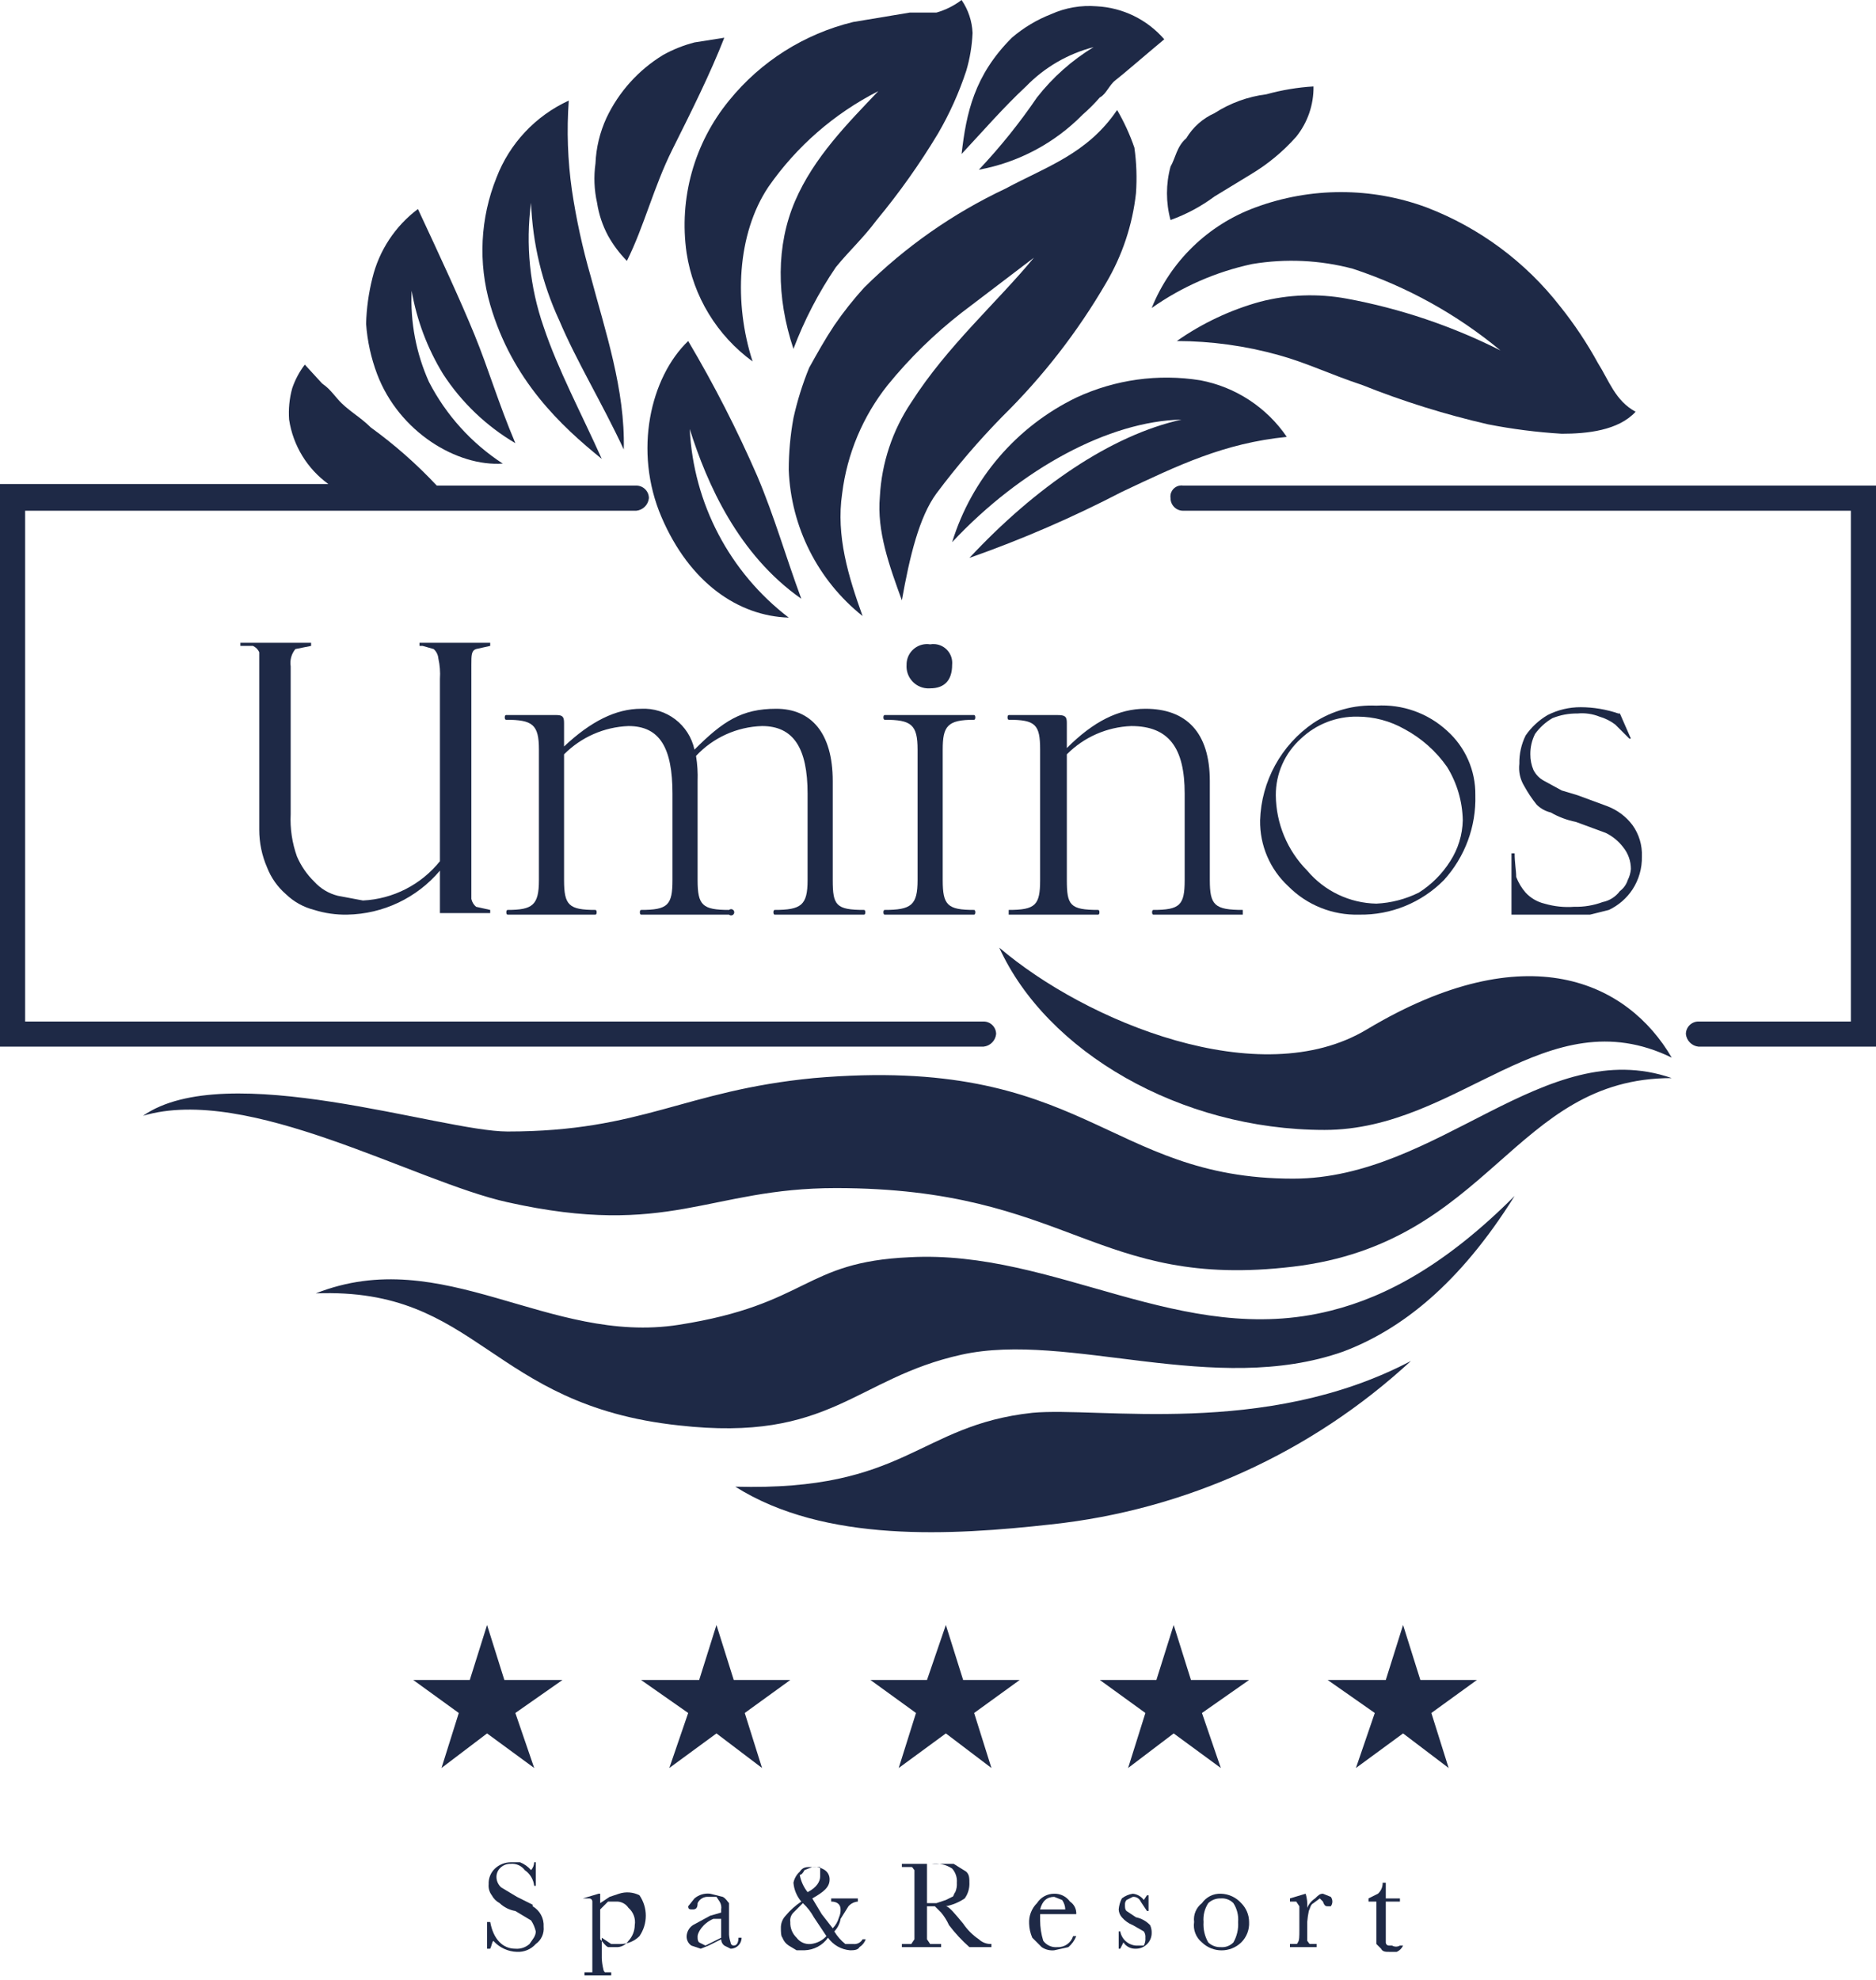 <?xml version="1.0" encoding="utf-8"?>
<!-- Generator: Adobe Illustrator 25.4.8, SVG Export Plug-In . SVG Version: 6.00 Build 0)  -->
<svg version="1.1" id="レイヤー_1" xmlns="http://www.w3.org/2000/svg" xmlns:xlink="http://www.w3.org/1999/xlink" x="0px"
	 y="0px" width="119.4px" height="126px" viewBox="0 0 119.4 126" style="enable-background:new 0 0 119.4 126;"
	 xml:space="preserve">
<style type="text/css">
	.st0{fill:#1E2946;}
</style>
<g id="af6393f3-a08b-4955-939d-abb3160cdce3">
	<g id="b0725c8b-7d0f-454e-8cf8-153951a481ab">
		<g>
			<path class="st0" d="M56,31.6c-0.2,2.2,0.6,4.4,1.4,6.6c0.5-2.8,1.1-5.3,2.2-6.8c1.29-1.724,2.693-3.361,4.2-4.9
				c2.569-2.526,4.789-5.385,6.6-8.5c1.03-1.744,1.677-3.687,1.9-5.7c0.069-0.967,0.035-1.94-0.1-2.9
				c-0.286-0.835-0.655-1.638-1.1-2.4c-1.9,2.8-4.5,3.6-7.1,5c-3.338,1.571-6.382,3.701-9,6.3c-0.688,0.756-1.322,1.557-1.9,2.4
				c-0.6,0.9-1.1,1.8-1.6,2.7c-0.424,1.036-0.758,2.107-1,3.2c-0.199,1.089-0.299,2.193-0.3,3.3c0.138,3.636,1.854,7.032,4.7,9.3
				c-0.9-2.5-1.7-5.1-1.3-7.8c0.313-2.523,1.316-4.911,2.9-6.9c1.388-1.706,2.965-3.249,4.7-4.6l4.6-3.5c-2.3,2.8-5.5,5.6-7.8,9.2
				C56.804,27.383,56.113,29.456,56,31.6z"/>
			<path class="st0" d="M43.7,16.1c0.424,2.768,1.936,5.252,4.2,6.9c-1.2-3.7-1-8.1,1-11.1c1.793-2.581,4.198-4.677,7-6.1
				c-1.9,2-4.1,4.2-5.3,7s-1.2,6.1-0.1,9.4c0.692-1.834,1.598-3.579,2.7-5.2c0.9-1.1,1.7-1.8,2.6-3c1.436-1.733,2.74-3.572,3.9-5.5
				c0.738-1.267,1.341-2.607,1.8-4c0.231-0.781,0.365-1.587,0.4-2.4c-0.031-0.752-0.274-1.48-0.7-2.1
				c-0.478,0.365-1.021,0.636-1.6,0.8h-1.7l-3.6,0.6c-3.11,0.756-5.886,2.512-7.9,5C44.18,9.112,43.2,12.631,43.7,16.1z"/>
			<path class="st0" d="M73.3,19.6c1.922-1.356,4.099-2.309,6.4-2.8c2.13-0.356,4.312-0.254,6.4,0.3
				c3.431,1.131,6.619,2.894,9.4,5.2c-3.094-1.56-6.393-2.671-9.8-3.3c-1.826-0.333-3.703-0.265-5.5,0.2
				c-1.897,0.524-3.689,1.37-5.3,2.5c2.197,0.005,4.384,0.307,6.5,0.9c1.8,0.5,3.2,1.2,5.3,1.9c2.598,1.038,5.273,1.874,8,2.5
				c1.552,0.304,3.122,0.505,4.7,0.6c1.6,0,3.6-0.2,4.7-1.4c-1.3-0.7-1.7-2-2.4-3.1c-0.694-1.267-1.497-2.472-2.4-3.6
				c-2.206-2.836-5.145-5.014-8.5-6.3c-3.517-1.302-7.383-1.302-10.9,0C76.892,14.302,74.494,16.628,73.3,19.6z"/>
			<path class="st0" d="M76.4,24.2c-2.684-0.431-5.436-0.048-7.9,1.1c-3.796,1.838-6.657,5.17-7.9,9.2c4.4-4.7,10-7.7,14.6-7.8
				c-4.5,1-9.3,4.3-13.5,8.8c3.328-1.17,6.57-2.573,9.7-4.2c3.6-1.7,6.5-3.1,10.5-3.5C80.616,25.919,78.638,24.624,76.4,24.2z"/>
			<path class="st0" d="M65.3,5.5c1.177-1.212,2.664-2.077,4.3-2.5c-1.383,0.84-2.603,1.925-3.6,3.2
				c-1.11,1.629-2.347,3.167-3.7,4.6c2.507-0.46,4.812-1.683,6.6-3.5c0.391-0.341,0.759-0.709,1.1-1.1c0.4-0.2,0.6-0.8,1-1.1
				s1.9-1.6,3.1-2.6c-1.087-1.256-2.64-2.015-4.3-2.1c-0.993-0.081-1.991,0.091-2.9,0.5c-0.912,0.356-1.757,0.863-2.5,1.5
				c-2.4,2.4-2.9,4.8-3.2,7.4C62.6,8.3,63.9,6.8,65.3,5.5z"/>
			<path class="st0" d="M38.3,29.2c-1.3-2.9-2.8-5.7-3.7-8.4c-0.883-2.534-1.157-5.24-0.8-7.9c0.095,2.595,0.707,5.145,1.8,7.5
				c1.1,2.6,2.7,5.2,4.1,8.2c0.1-3.8-1.2-7.6-2.1-11c-0.522-1.805-0.923-3.642-1.2-5.5c-0.27-1.887-0.337-3.798-0.2-5.7
				c-2.115,0.969-3.766,2.728-4.6,4.9c-1.037,2.579-1.178,5.431-0.4,8.1C32.6,24.2,35.7,27.1,38.3,29.2z"/>
			<path class="st0" d="M32,29.5c-1.991-1.296-3.611-3.088-4.7-5.2c-0.817-1.82-1.194-3.807-1.1-5.8c0.326,1.877,1.005,3.675,2,5.3
				c1.172,1.803,2.747,3.309,4.6,4.4c-1.1-2.6-1.7-4.7-2.6-6.9s-2.2-5-3.6-8c-1.448,1.086-2.473,2.641-2.9,4.4
				c-0.238,0.949-0.372,1.922-0.4,2.9c0.078,1.095,0.314,2.173,0.7,3.2C25.4,27.5,29.1,29.7,32,29.5z"/>
			<path class="st0" d="M77.3,12.5l2.3-1.4c1.084-0.646,2.062-1.456,2.9-2.4c0.727-0.906,1.116-2.038,1.1-3.2
				c-1.015,0.061-2.02,0.229-3,0.5c-1.176,0.147-2.304,0.558-3.3,1.2c-0.75,0.336-1.379,0.894-1.8,1.6c-0.6,0.5-0.7,1.3-1,1.8
				c-0.302,1.113-0.302,2.287,0,3.4C75.502,13.641,76.446,13.135,77.3,12.5z"/>
			<path class="st0" d="M38.7,15c0.326,0.585,0.729,1.123,1.2,1.6c1.1-2.2,1.7-4.7,2.9-7.1s2.4-4.8,3.3-7.1l-1.9,0.3
				c-0.698,0.18-1.37,0.449-2,0.8c-1.564,0.954-2.815,2.344-3.6,4c-0.42,0.912-0.658,1.897-0.7,2.9
				c-0.117,0.833-0.083,1.679,0.1,2.5C38.112,13.635,38.348,14.345,38.7,15z"/>
			<path class="st0" d="M51,38.1c-1-2.7-1.7-5.2-2.8-7.8c-1.287-2.955-2.757-5.827-4.4-8.6c-2.4,2.3-3.5,7-1.7,11.2s4.9,6.3,8.1,6.4
				c-3.763-2.878-6.068-7.268-6.3-12C45,30.8,47,35.3,51,38.1z"/>
			<path class="st0" d="M63.4,65.8c0-0.442-0.358-0.8-0.8-0.8c0,0,0,0,0,0h-61V32.5h38.9c0.422-0.045,0.755-0.378,0.8-0.8
				c0-0.442-0.358-0.8-0.8-0.8H27.8c-1.279-1.365-2.685-2.604-4.2-3.7c-0.7-0.7-1.5-1.1-2.1-1.8s-0.6-0.7-1-1l-1.1-1.2
				c-0.346,0.454-0.616,0.96-0.8,1.5c-0.181,0.65-0.248,1.327-0.2,2c0.249,1.647,1.15,3.125,2.5,4.1H0v35.8h62.6
				C63.022,66.555,63.355,66.222,63.4,65.8z"/>
			<path class="st0" d="M75.3,30.9c-0.382-0.06-0.74,0.201-0.8,0.583c-0.011,0.072-0.011,0.145,0,0.217c0,0.442,0.358,0.8,0.8,0.8
				c0,0,0,0,0,0h42.5V65h-9.7c-0.442,0-0.8,0.358-0.8,0.8v0c0.045,0.422,0.378,0.755,0.8,0.8h11.3V30.9H75.3z"/>
			<path class="st0" d="M82.3,75c-11.9,0-13.2-7.9-30.5-6.4C43.5,69.4,40.9,72,32.3,72c-4.2,0-17.9-4.7-23.2-1
				c6.7-2,17.3,4.2,23.2,5.5c10.3,2.3,12.8-0.9,20.9-0.9c14.9,0,16.5,6.5,29.1,5s14-12,24.1-12C98.3,65.8,91.6,75,82.3,75z"/>
			<path class="st0" d="M57.9,80c-6.8,0.3-6.4,3-14.7,4.3s-15-5.2-23.1-2c10.4-0.4,11,7.1,23.1,8.4c9.7,1.1,11.2-3,18-4.5
				s16.1,2.7,24.3-0.2c3.7-1.4,7.4-4.3,10.9-9.9c-4.3,4.3-8.1,6.4-11.7,7.3C75.2,85.8,67.2,79.5,57.9,80z"/>
			<path class="st0" d="M66.9,97c8.553-0.914,16.583-4.561,22.9-10.4c-9.3,4.9-19.9,2.9-24.1,3.3c-7.3,0.8-8,5-18.9,4.7
				C52.5,98.2,60.6,97.7,66.9,97z"/>
			<path class="st0" d="M84.3,71.9c8.6,0,14.1-8.5,22.1-4.6c-2.8-4.8-9.2-7.9-19.4-1.8c-6.8,4.1-17.9-0.5-23.4-5.2
				C66.6,66.9,75.1,71.9,84.3,71.9z"/>
			<path class="st0" d="M30.3,41.3l0.9-0.2v-0.2h-4.5v0.2h0.2l0.7,0.2c0.174,0.154,0.281,0.369,0.3,0.6
				c0.096,0.426,0.13,0.864,0.1,1.3v11.6c-1.2,1.496-2.984,2.407-4.9,2.5L21.5,57c-0.578-0.144-1.101-0.458-1.5-0.9
				c-0.468-0.456-0.841-1-1.1-1.6c-0.309-0.865-0.445-1.782-0.4-2.7v-9.4c-0.061-0.393,0.048-0.793,0.3-1.1l1-0.2v-0.2h-4.5v0.2h0.8
				c0.178,0.08,0.32,0.222,0.4,0.4v11.3c0,0.826,0.17,1.643,0.5,2.4c0.255,0.656,0.667,1.24,1.2,1.7c0.502,0.485,1.123,0.829,1.8,1
				c0.679,0.213,1.388,0.314,2.1,0.3c2.278-0.039,4.429-1.059,5.9-2.8v2.7h3.2v-0.2l-0.9-0.2c-0.153-0.129-0.258-0.305-0.3-0.5V42.3
				C30,41.7,30,41.4,30.3,41.3z"/>
			<path class="st0" d="M49.3,57.9c-0.1,0-0.1,0.3,0,0.3H55c0.1,0,0.1-0.3,0-0.3c-1.8,0-2-0.3-2-1.9v-6.3c0-3.1-1.4-4.6-3.6-4.6
				s-3.4,0.8-5.2,2.6c-0.341-1.584-1.782-2.685-3.4-2.6c-1.6,0-3.2,0.8-4.9,2.4V46c0-0.4-0.1-0.5-0.5-0.5h-3.2c-0.1,0-0.1,0.3,0,0.3
				c1.7,0,2.1,0.3,2.1,1.9V56c0,1.6-0.4,1.9-2,1.9c-0.1,0-0.1,0.3,0,0.3h5.6c0.1,0,0.1-0.3,0-0.3c-1.7,0-2-0.3-2-1.9v-8
				c1.089-1.098,2.555-1.741,4.1-1.8c2,0,2.8,1.4,2.8,4.3V56c0,1.6-0.3,1.9-2,1.9c-0.1,0-0.1,0.3,0,0.3h5.6
				c0.083,0.073,0.209,0.065,0.282-0.018s0.065-0.209-0.018-0.282c-0.076-0.067-0.189-0.067-0.265,0c-1.7,0-2-0.3-2-1.9v-6.3
				c0.02-0.535-0.014-1.071-0.1-1.6c1.091-1.167,2.603-1.851,4.2-1.9c2,0,2.9,1.4,2.9,4.3V56C51.4,57.6,51,57.9,49.3,57.9z"/>
			<path class="st0" d="M62,45.8c0.1,0,0.1-0.3,0-0.3h-5.7c-0.1,0-0.1,0.3,0,0.3c1.7,0,2.1,0.3,2.1,1.9V56c0,1.6-0.4,1.9-2.1,1.9
				c-0.1,0-0.1,0.3,0,0.3H62c0.1,0,0.1-0.3,0-0.3c-1.7,0-2-0.3-2-1.9v-8.3C60,46.2,60.3,45.8,62,45.8z"/>
			<path class="st0" d="M57.7,42.3c-0.057,0.771,0.521,1.443,1.292,1.5c0.069,0.005,0.139,0.005,0.208,0c0.9,0,1.4-0.5,1.4-1.5
				c0.065-0.66-0.417-1.247-1.076-1.312C59.416,40.977,59.307,40.981,59.2,41c-0.709-0.111-1.374,0.375-1.485,1.084
				C57.704,42.156,57.699,42.228,57.7,42.3z"/>
			<path class="st0" d="M72.9,45.1c-1.7,0-3.3,0.8-5,2.5V46c0-0.4-0.1-0.5-0.6-0.5h-3.1c-0.1,0-0.1,0.3,0,0.3c1.7,0,2,0.3,2,1.9V56
				c0,1.6-0.3,1.9-2,1.9v0.3h5.7c0.1,0,0.1-0.3,0-0.3c-1.8,0-2-0.3-2-1.9v-8c1.089-1.098,2.555-1.741,4.1-1.8c2.4,0,3.4,1.4,3.4,4.3
				V56c0,1.6-0.3,1.9-2,1.9c-0.1,0-0.1,0.3,0,0.3h5.7v-0.3c-1.8,0-2.1-0.3-2.1-1.9v-6.3C77,46.6,75.5,45.1,72.9,45.1z"/>
			<path class="st0" d="M86.5,58.2c2.025,0.037,3.977-0.759,5.4-2.2c1.34-1.474,2.057-3.409,2-5.4c0.022-1.563-0.635-3.058-1.8-4.1
				c-1.22-1.123-2.845-1.7-4.5-1.6c-1.416-0.066-2.817,0.319-4,1.1c-2.059,1.405-3.322,3.709-3.4,6.2
				c-0.024,1.592,0.63,3.12,1.8,4.2C83.187,57.596,84.816,58.247,86.5,58.2z M82.8,47c0.97-0.921,2.263-1.423,3.6-1.4
				c1.052,0.003,2.086,0.279,3,0.8c1.075,0.578,2,1.4,2.7,2.4c0.632,1.023,0.978,2.197,1,3.4c-0.021,0.924-0.298,1.824-0.8,2.6
				c-0.509,0.807-1.193,1.491-2,2c-0.842,0.417-1.761,0.656-2.7,0.7c-1.701-0.033-3.305-0.798-4.4-2.1c-1.267-1.278-1.985-3-2-4.8
				C81.194,49.226,81.776,47.916,82.8,47z"/>
			<path class="st0" d="M103.1,56.7c-0.266,0.363-0.659,0.612-1.1,0.7c-0.575,0.214-1.186,0.316-1.8,0.3
				c-0.64,0.049-1.284-0.019-1.9-0.2c-0.46-0.11-0.878-0.353-1.2-0.7c-0.258-0.295-0.461-0.634-0.6-1c0-0.4-0.1-0.9-0.1-1.5h-0.2
				v3.9h5l1.2-0.3c0.609-0.289,1.128-0.738,1.5-1.3c0.407-0.624,0.616-1.356,0.6-2.1c0.029-0.715-0.182-1.419-0.6-2
				c-0.409-0.543-0.964-0.959-1.6-1.2l-1.9-0.7l-1-0.3l-1.1-0.6c-0.301-0.153-0.547-0.399-0.7-0.7c-0.135-0.316-0.203-0.656-0.2-1
				c-0.006-0.451,0.097-0.897,0.3-1.3c0.293-0.406,0.668-0.747,1.1-1c0.508-0.206,1.052-0.308,1.6-0.3
				c0.476-0.046,0.956,0.023,1.4,0.2c0.361,0.105,0.7,0.274,1,0.5l0.7,0.7l0.2,0.2h0.1l-0.7-1.6H103
				c-0.773-0.263-1.584-0.398-2.4-0.4c-0.73-0.002-1.45,0.169-2.1,0.5c-0.556,0.326-1.034,0.769-1.4,1.3
				c-0.275,0.559-0.412,1.177-0.4,1.8c-0.059,0.487,0.047,0.98,0.3,1.4c0.231,0.422,0.499,0.824,0.8,1.2
				c0.248,0.246,0.56,0.419,0.9,0.5c0.497,0.285,1.038,0.488,1.6,0.6l1.9,0.7c0.431,0.211,0.808,0.519,1.1,0.9
				c0.324,0.395,0.501,0.889,0.5,1.4c-0.021,0.244-0.089,0.482-0.2,0.7C103.511,56.28,103.336,56.525,103.1,56.7z"/>
			<polygon class="st0" points="31,103.4 29.9,106.9 26.3,106.9 29.2,109 28.1,112.5 31,110.3 34,112.5 32.8,109 35.8,106.9 
				32.1,106.9 			"/>
			<polygon class="st0" points="50.3,106.9 46.7,106.9 45.6,103.4 44.5,106.9 40.8,106.9 43.8,109 42.6,112.5 45.6,110.3 
				48.5,112.5 47.4,109 			"/>
			<polygon class="st0" points="61.3,106.9 60.2,103.4 59,106.9 55.4,106.9 58.3,109 57.2,112.5 60.2,110.3 63.1,112.5 62,109 
				64.9,106.9 			"/>
			<polygon class="st0" points="74.7,103.4 73.6,106.9 70,106.9 72.9,109 71.8,112.5 74.7,110.3 77.7,112.5 76.5,109 79.5,106.9 
				75.8,106.9 			"/>
			<polygon class="st0" points="90.4,106.9 89.3,103.4 88.2,106.9 84.5,106.9 87.5,109 86.3,112.5 89.3,110.3 92.2,112.5 91.1,109 
				94,106.9 			"/>
			<path class="st0" d="M33.9,121.2l-1-0.5l-1-0.6c-0.174-0.154-0.281-0.369-0.3-0.6c-0.019-0.219,0.054-0.436,0.2-0.6
				c0.177-0.199,0.434-0.309,0.7-0.3c0.349-0.034,0.691,0.118,0.9,0.4c0.336,0.23,0.555,0.595,0.6,1h0.1v-1.5H34
				c-0.007,0.185-0.078,0.361-0.2,0.5c-0.189-0.221-0.43-0.392-0.7-0.5h-0.6c-0.371,0.005-0.728,0.147-1,0.4
				c-0.272,0.26-0.418,0.625-0.4,1c-0.024,0.25,0.048,0.5,0.2,0.7c0.113,0.213,0.287,0.387,0.5,0.5c0.276,0.263,0.624,0.437,1,0.5
				l1,0.6c0.142,0.213,0.243,0.45,0.3,0.7c0,0.3-0.2,0.5-0.4,0.8c-0.246,0.219-0.572,0.328-0.9,0.3c-0.8,0-1.4-0.6-1.6-1.7H31v1.7
				h0.2c0.1-0.2,0.1-0.4,0.2-0.5c0.383,0.429,0.925,0.682,1.5,0.7c0.455,0.024,0.897-0.16,1.2-0.5c0.353-0.25,0.544-0.67,0.5-1.1
				c0.033-0.531-0.239-1.035-0.7-1.3V121.2z"/>
			<path class="st0" d="M39.4,120.5l-0.6,0.2l-0.6,0.4v-0.6h-0.1l-1,0.3h0.4c0.11,0,0.2,0.09,0.2,0.2v4.5h-0.5v0.2h1.7v-0.2h-0.4
				c-0.058-0.051-0.094-0.123-0.1-0.2c-0.057-0.229-0.09-0.464-0.1-0.7v-1.3l0.6,0.4h0.6c0.45-0.001,0.882-0.181,1.2-0.5
				c0.537-0.784,0.537-1.816,0-2.6C40.297,120.395,39.829,120.359,39.4,120.5z M40,123.5c-0.177,0.266-0.481,0.418-0.8,0.4h-0.5
				c-0.2-0.1-0.3-0.3-0.5-0.5v-1.9l0.5-0.5h0.5c0.319-0.018,0.623,0.134,0.8,0.4c0.315,0.272,0.467,0.689,0.4,1.1
				C40.395,122.871,40.253,123.228,40,123.5z"/>
			<path class="st0" d="M46.7,123.8c-0.11,0-0.2-0.09-0.2-0.2c-0.055-0.162-0.088-0.33-0.1-0.5v-2c-0.1-0.1-0.2-0.3-0.4-0.4
				l-0.8-0.2c-0.361-0.044-0.723,0.065-1,0.3l-0.4,0.5c0,0.2,0.1,0.2,0.3,0.2s0.3-0.1,0.3-0.4c0.125-0.268,0.406-0.428,0.7-0.4h0.5
				l0.2,0.3c0.095,0.148,0.131,0.327,0.1,0.5v0.2l-0.7,0.2l-1.1,0.6c-0.236,0.157-0.384,0.417-0.4,0.7
				c-0.009,0.238,0.104,0.464,0.3,0.6l0.6,0.2l0.5-0.2l0.8-0.4c0,0.157,0.074,0.306,0.2,0.4l0.4,0.2c0.387,0,0.7-0.313,0.7-0.7H47
				C47,123.6,46.9,123.8,46.7,123.8z M45.9,123.3l-0.6,0.3l-0.4,0.2l-0.4-0.2c-0.1-0.1-0.1-0.2-0.1-0.4s0.3-0.8,1-1.1h0.5V123.3z"/>
			<path class="st0" d="M54.3,123.7h-0.5c-0.279-0.223-0.516-0.494-0.7-0.8c0.212-0.22,0.351-0.499,0.4-0.8l0.5-0.8
				c0.154-0.174,0.369-0.281,0.6-0.3v-0.2h-1.7v0.2c0.4,0,0.6,0.2,0.6,0.5c0.006,0.172-0.028,0.343-0.1,0.5
				c-0.071,0.264-0.209,0.505-0.4,0.7l-0.7-0.9l-0.6-1c0.7-0.4,1.1-0.7,1.1-1.2c0.009-0.238-0.104-0.464-0.3-0.6
				c-0.235-0.159-0.518-0.23-0.8-0.2c-0.4,0-0.6,0-0.8,0.3c-0.204,0.185-0.344,0.43-0.4,0.7c0.036,0.443,0.211,0.863,0.5,1.2
				c-0.375,0.25-0.712,0.554-1,0.9c-0.204,0.215-0.312,0.504-0.3,0.8c0,0.2,0,0.5,0.1,0.6c0.075,0.206,0.215,0.382,0.4,0.5l0.5,0.3
				h0.5c0.598-0.016,1.154-0.312,1.5-0.8c0.325,0.461,0.838,0.754,1.4,0.8c0.2,0,0.5,0,0.6-0.2c0.185-0.118,0.325-0.294,0.4-0.5
				h-0.2C54.78,123.613,54.542,123.732,54.3,123.7z M51.2,119l0.5-0.2h0.5v0.6c0,0.3-0.2,0.7-0.8,1c-0.254-0.32-0.426-0.698-0.5-1.1
				C51,119.3,51.1,119.2,51.2,119z M51.6,123.7c-0.349,0.034-0.691-0.118-0.9-0.4c-0.272-0.26-0.418-0.625-0.4-1
				c-0.033-0.22,0.042-0.443,0.2-0.6l0.6-0.6c0.281,0.26,0.517,0.564,0.7,0.9l0.8,1.2C52.338,123.481,51.983,123.659,51.6,123.7z"/>
			<path class="st0" d="M61.3,122.4c-0.5-0.6-0.9-1.1-1.1-1.1c0.429-0.085,0.837-0.255,1.2-0.5c0.189-0.263,0.293-0.577,0.3-0.9
				c0-0.4,0-0.6-0.2-0.8l-0.8-0.5h-3.3v0.2H58c0.1,0,0.1,0.1,0.2,0.2v4.4l-0.2,0.3h-0.6v0.2h2.5v-0.2h-0.7l-0.2-0.3v-2.1h0.5
				l0.4,0.4c0.202,0.243,0.37,0.512,0.5,0.8c0.386,0.509,0.821,0.978,1.3,1.4h1.4v-0.2c-0.296,0.012-0.585-0.096-0.8-0.3
				C61.905,123.134,61.566,122.795,61.3,122.4z M59.6,121.1H59v-2.5h0.3c0.455-0.06,0.917,0.046,1.3,0.3
				c0.219,0.246,0.328,0.572,0.3,0.9c0.015,0.205-0.02,0.411-0.1,0.6c-0.1,0.1-0.1,0.3-0.2,0.3l-0.4,0.2L59.6,121.1z"/>
			<path class="st0" d="M68.5,121.8c0.018-0.319-0.134-0.623-0.4-0.8c-0.231-0.321-0.605-0.508-1-0.5
				c-0.445-0.002-0.86,0.225-1.1,0.6c-0.345,0.342-0.527,0.815-0.5,1.3c0.008,0.31,0.076,0.616,0.2,0.9l0.6,0.6
				c0.235,0.159,0.518,0.23,0.8,0.2l0.9-0.2c0.221-0.189,0.392-0.43,0.5-0.7h-0.2c-0.136,0.433-0.546,0.721-1,0.7
				c-0.349,0.034-0.691-0.118-0.9-0.4c-0.131-0.421-0.199-0.859-0.2-1.3v-0.4L68.5,121.8z M67.1,120.7l0.5,0.2
				c0.124,0.176,0.194,0.385,0.2,0.6h-1.6C66.333,120.967,66.633,120.7,67.1,120.7z"/>
			<path class="st0" d="M72.3,122l-0.6-0.4c-0.1-0.1-0.1-0.2-0.1-0.4c-0.009-0.109,0.027-0.218,0.1-0.3l0.4-0.2
				c0.214-0.018,0.415,0.103,0.5,0.3l0.4,0.6h0.1v-1H73l-0.2,0.3c-0.167-0.226-0.421-0.371-0.7-0.4
				c-0.255,0.038-0.496,0.141-0.7,0.3c-0.111,0.218-0.179,0.456-0.2,0.7c0.007,0.185,0.078,0.361,0.2,0.5
				c0.189,0.221,0.43,0.392,0.7,0.5l0.7,0.4c0.08,0.117,0.115,0.259,0.1,0.4c0.016,0.173-0.019,0.346-0.1,0.5h-0.5
				c-0.499-0.037-0.91-0.407-1-0.9h-0.1v1.1h0.1l0.2-0.4c0.177,0.266,0.481,0.418,0.8,0.4c0.552,0,1-0.448,1-1
				c0.006-0.172-0.028-0.343-0.1-0.5C72.959,122.244,72.644,122.07,72.3,122z"/>
			<path class="st0" d="M77.7,120.5c-0.476-0.017-0.928,0.209-1.2,0.6c-0.369,0.282-0.56,0.739-0.5,1.2
				c-0.076,0.491,0.114,0.986,0.5,1.3c0.697,0.673,1.803,0.673,2.5,0c0.345-0.342,0.527-0.815,0.5-1.3
				c-0.001-0.45-0.181-0.882-0.5-1.2C78.668,120.729,78.198,120.512,77.7,120.5z M78.5,123.6c-0.208,0.215-0.502,0.325-0.8,0.3
				c-0.296,0.012-0.585-0.096-0.8-0.3c-0.226-0.394-0.331-0.847-0.3-1.3c-0.037-0.422,0.069-0.845,0.3-1.2
				c0.215-0.204,0.504-0.312,0.8-0.3c0.298-0.025,0.592,0.085,0.8,0.3c0.231,0.355,0.337,0.778,0.3,1.2
				C78.831,122.753,78.726,123.206,78.5,123.6z"/>
			<path class="st0" d="M84.2,120.5c-0.2,0-0.3,0.1-0.5,0.3c-0.224,0.144-0.399,0.353-0.5,0.6c0.022-0.304-0.012-0.609-0.1-0.9
				l-1,0.3v0.2h0.4l0.2,0.3v1.5c0,0.4,0,0.7-0.1,0.8c0,0.055-0.045,0.1-0.1,0.1h-0.4v0.2h1.7v-0.2h-0.4c-0.1,0-0.1-0.1-0.2-0.2v-1.2
				c0.019-0.235,0.052-0.469,0.1-0.7c0.1-0.2,0.1-0.4,0.3-0.5l0.4-0.3l0.2,0.2c0.1,0.3,0.2,0.3,0.3,0.3h0.2
				c0.133-0.178,0.133-0.422,0-0.6L84.2,120.5z"/>
			<path class="st0" d="M88.6,123.8h-0.2c-0.11,0-0.2-0.09-0.2-0.2V121h0.9v-0.2h-0.9v-1H88c0.009,0.266-0.101,0.523-0.3,0.7
				l-0.6,0.3v0.2h0.5v2.7l0.3,0.3c0.1,0.2,0.3,0.2,0.5,0.2h0.5c0.178-0.08,0.32-0.222,0.4-0.4h-0.2
				C88.945,123.889,88.755,123.889,88.6,123.8z"/>
		</g>
	</g>
</g>
</svg>
